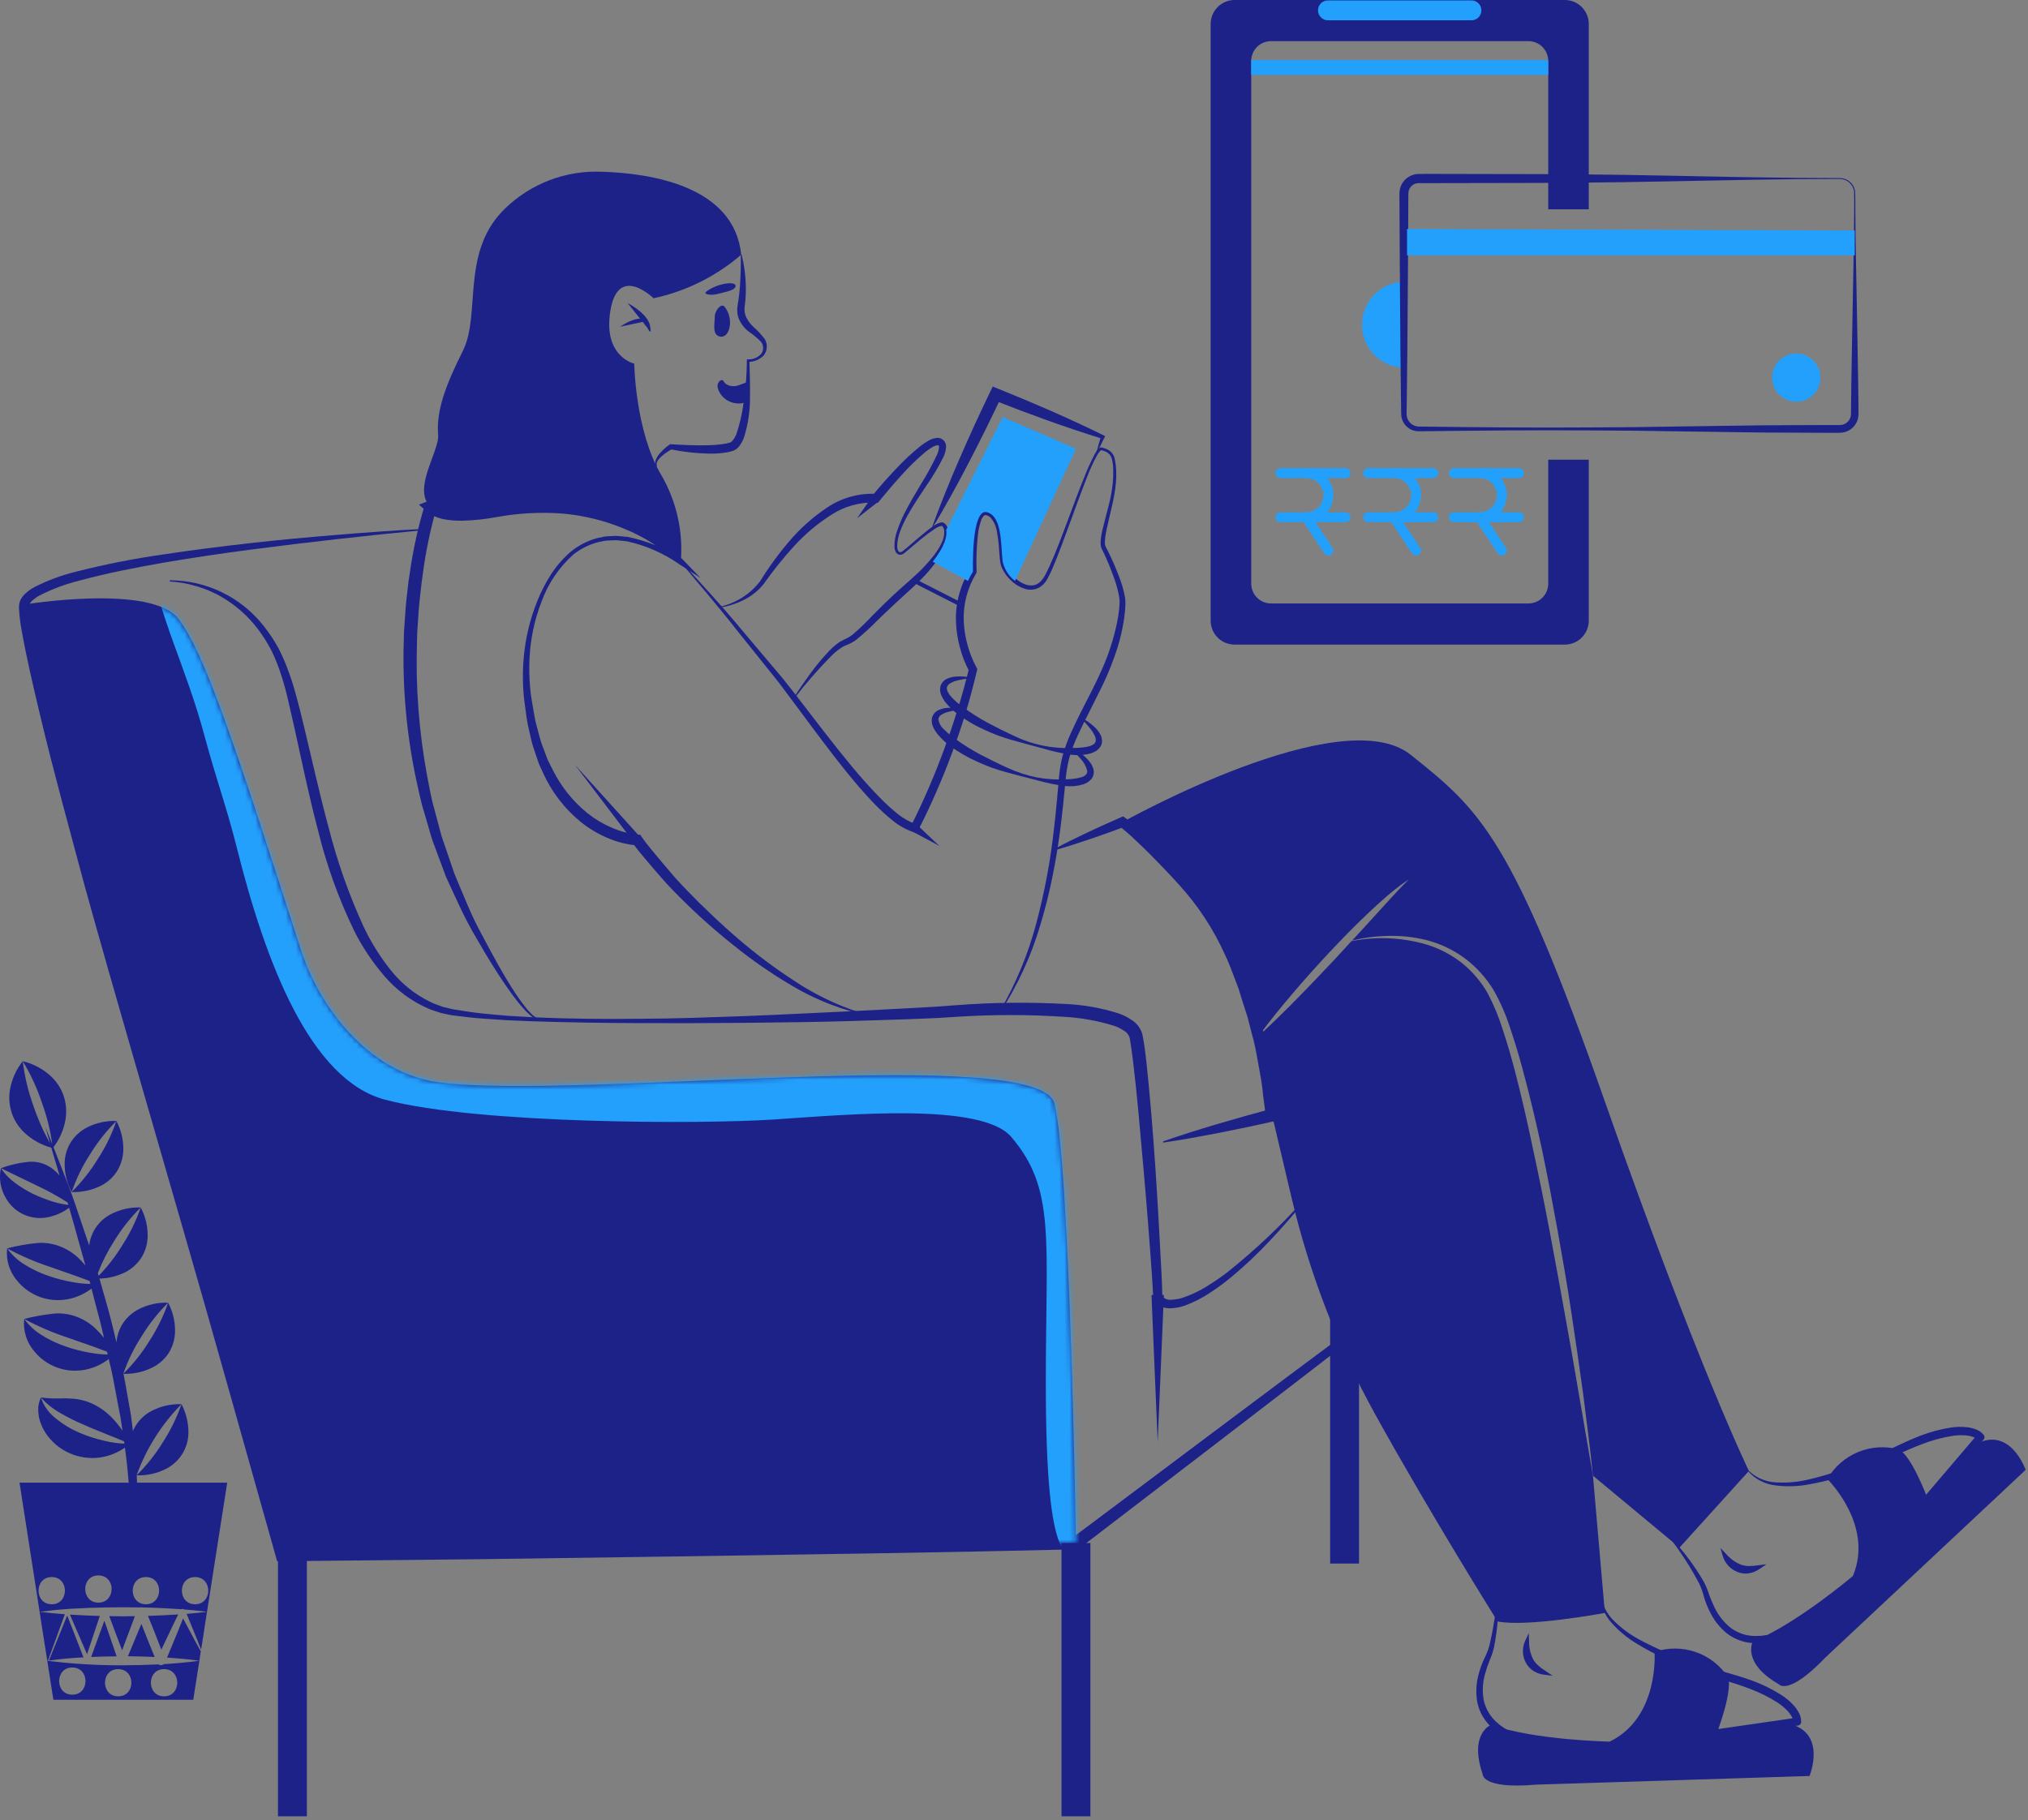 <svg width="401" height="360" viewBox="0 0 401 360" fill="none" xmlns="http://www.w3.org/2000/svg">
<rect x="0" y="0" width="401" height="360" fill="#808080" stroke="none"/>
<g clip-path="url(#clip0_8746_6819)">
<path d="M118.887 33.961C128.609 34.242 145.185 36.741 146.562 50.372C141.6 54.654 135.639 57.617 129.23 58.989C129.23 58.989 122.278 52.135 120.711 61.339C119.145 70.543 125.411 71.914 125.411 71.914C125.411 71.914 125.607 85.231 130.699 93.848C133.748 99.052 135.116 105.07 134.616 111.081C134.616 111.081 121.886 96.981 98.386 101.094C74.886 105.206 87.028 90.714 86.636 86.014C86.244 81.314 88.007 76.418 91.532 69.368C95.057 62.318 91.223 50.446 99.169 41.951C99.406 41.698 99.645 41.453 99.886 41.215C102.399 38.785 105.378 36.889 108.644 35.643C111.91 34.396 115.394 33.824 118.887 33.961Z" fill="#1D2289"/>
<path d="M128.514 64.361C128.122 62.404 125.415 60.61 124.111 59.958L128.025 64.85C128.351 65.503 128.905 66.318 128.514 64.361Z" fill="#1D2289"/>
<path d="M127.126 63.113C125.821 62.68 123.593 63.934 122.643 64.614L127.195 63.634C127.716 63.641 128.432 63.546 127.126 63.113Z" fill="#1D2289"/>
<path d="M146.641 50.357C147.154 52.39 147.434 54.475 147.474 56.572C147.498 57.629 147.457 58.688 147.35 59.74L147.251 60.525L147.201 61.197L147.261 61.846C147.328 62.049 147.356 62.262 147.428 62.463C147.789 63.308 148.329 64.065 149.012 64.68C149.82 65.389 150.552 66.179 151.197 67.039C151.532 67.552 151.677 68.166 151.609 68.775C151.561 69.363 151.329 69.92 150.946 70.368C150.136 71.147 149.055 71.581 147.931 71.576L148.184 71.317C148.242 73.821 148.35 76.32 148.296 78.841C148.294 81.413 147.904 83.97 147.14 86.425C146.91 87.113 146.562 87.754 146.111 88.321C145.977 88.485 145.824 88.631 145.655 88.758L145.384 88.954L145.058 89.108C144.882 89.185 144.698 89.244 144.51 89.284L144.008 89.412C142.725 89.649 141.42 89.749 140.116 89.709C137.586 89.651 135.065 89.367 132.585 88.86L132.918 88.792C132.191 89.185 131.507 89.651 130.875 90.184C130.565 90.443 130.294 90.746 130.07 91.082C129.954 91.239 129.878 91.422 129.848 91.615C129.818 91.807 129.835 92.004 129.897 92.189L129.753 92.267C129.629 92.062 129.558 91.83 129.547 91.591C129.535 91.352 129.584 91.113 129.688 90.898C129.87 90.476 130.112 90.083 130.406 89.731C130.991 89.05 131.659 88.445 132.394 87.93L132.505 87.849L132.728 87.862C135.189 88.003 137.671 88.129 140.104 88.053C141.294 88.031 142.48 87.915 143.651 87.706L144.055 87.604C144.172 87.583 144.287 87.549 144.396 87.501C144.428 87.486 144.461 87.473 144.496 87.462L144.6 87.38C144.681 87.321 144.756 87.253 144.823 87.178C145.161 86.778 145.428 86.322 145.612 85.832C146.381 83.535 146.889 81.159 147.129 78.749C147.487 76.292 147.671 73.813 147.678 71.33L147.676 71.075L147.932 71.07C148.411 71.084 148.889 70.996 149.332 70.812C149.775 70.627 150.174 70.351 150.502 70.001C150.776 69.638 150.913 69.188 150.886 68.734C150.882 68.302 150.723 67.885 150.438 67.561C149.735 66.854 148.967 66.216 148.143 65.654C147.213 64.963 146.49 64.03 146.051 62.958C145.955 62.67 145.878 62.376 145.822 62.078C145.796 61.779 145.781 61.478 145.768 61.18L145.859 60.308L145.977 59.557C146.145 58.566 146.236 57.557 146.318 56.543C146.451 54.513 146.507 52.453 146.48 50.381L146.641 50.357Z" fill="#1D2289"/>
<path d="M142.663 78.179C144.106 80.054 147.042 80.228 148.092 79.067L148.177 75.324C147.662 75.667 146.612 75.965 146.043 76.197C145.332 76.487 143.735 76.542 143.089 75.406C142.874 75.027 142.423 75.097 142.084 75.615C141.548 76.434 142.193 77.568 142.663 78.179Z" fill="#1D2289"/>
<path d="M141.33 62.638C141.33 61.464 142.611 59.837 143.287 60.681C145.244 63.127 144.265 67.041 142.308 66.552C140.78 66.169 141.33 64.105 141.33 62.638Z" fill="#1D2289"/>
<path d="M141.814 58.152C140.682 58.465 138.934 58.244 139.652 57.675C141.734 56.025 145.644 55.482 145.449 56.611C145.296 57.492 143.229 57.761 141.814 58.152Z" fill="#1D2289"/>
<path d="M113.662 151.227L126.627 165.589L125.371 166.631L113.662 151.227Z" fill="#1D2289"/>
<path d="M197.606 200.146C200.825 194.649 203.283 188.742 204.913 182.584C206.552 176.44 207.721 170.179 208.409 163.857C208.789 160.697 209.061 157.53 209.349 154.343C209.452 152.711 209.703 151.091 210.102 149.504C210.539 147.932 211.098 146.395 211.774 144.909C214.398 139.011 217.865 133.621 219.706 127.587C220.184 126.091 220.581 124.57 220.893 123.031C221.04 122.262 221.173 121.49 221.258 120.715C221.358 119.964 221.393 119.206 221.36 118.449C221.118 116.916 220.714 115.412 220.154 113.964C219.62 112.48 219.02 111.007 218.357 109.576C218.192 109.212 218.019 108.879 217.839 108.514C217.735 108.286 217.671 108.043 217.647 107.794C217.616 107.574 217.609 107.351 217.627 107.129C217.684 106.307 217.813 105.491 218.014 104.692C218.377 103.119 218.82 101.589 219.202 100.045C219.606 98.516 219.888 96.959 220.046 95.386C220.12 94.611 220.124 93.807 220.12 93.024C220.131 92.253 220.037 91.483 219.842 90.737C219.75 90.388 219.572 90.068 219.325 89.806C219.077 89.545 218.768 89.349 218.425 89.239C218.246 89.172 218.066 89.106 217.877 89.049C217.845 89.041 217.754 89.006 217.769 89.019C217.774 89.015 217.763 89.019 217.749 89.022C217.691 89.047 217.638 89.082 217.591 89.125C217.333 89.394 217.112 89.695 216.934 90.022C216.174 91.413 215.512 92.855 214.952 94.337C213.775 97.297 212.701 100.303 211.603 103.3C210.493 106.295 209.427 109.304 208.173 112.263C207.857 113.011 207.504 113.743 207.113 114.454C206.714 115.243 206.077 115.886 205.292 116.292C204.466 116.668 203.531 116.724 202.666 116.452C201.845 116.198 201.082 115.788 200.418 115.244L200.254 115.115L200.252 114.896V114.888L200.419 115.237C199.426 114.455 198.634 113.447 198.11 112.297C197.979 111.995 197.879 111.681 197.811 111.359C197.746 111.018 197.726 110.741 197.69 110.432L197.545 108.655C197.478 107.498 197.339 106.346 197.128 105.206C196.992 104.147 196.546 103.152 195.846 102.345C195.765 102.263 195.673 102.193 195.571 102.138C195.484 102.067 195.383 102.013 195.275 101.98C195.172 101.948 195.056 101.893 194.967 101.871C194.904 101.859 194.84 101.859 194.777 101.873C194.565 101.9 194.245 102.293 194.055 102.779C193.671 103.833 193.427 104.933 193.329 106.051C193.092 108.366 193.016 110.695 193.103 113.021L193.109 113.211L192.994 113.424C192.166 114.817 191.531 116.317 191.106 117.882C190.695 119.451 190.51 121.07 190.558 122.692C190.616 124.322 190.865 125.94 191.298 127.512C191.716 129.079 192.317 130.592 193.089 132.018L193.253 132.315L193.179 132.618C192.519 135.347 191.827 138.07 191 140.752C190.205 143.444 189.297 146.1 188.316 148.728C187.345 151.36 186.298 153.961 185.174 156.532C184.052 159.108 182.879 161.641 181.566 164.157L181.254 164.755L180.62 164.568C179.123 164.056 177.73 163.28 176.506 162.277C175.337 161.335 174.223 160.325 173.17 159.254C171.081 157.129 169.173 154.869 167.314 152.579C163.614 147.986 160.151 143.235 156.644 138.534L154.014 135.01L151.266 131.578L145.763 124.716C142.161 120.085 138.318 115.647 134.555 111.139L134.676 111.031C138.594 115.403 142.626 119.681 146.369 124.213L152.057 130.95L154.9 134.322L157.623 137.79C161.209 142.445 164.738 147.131 168.475 151.626C170.349 153.866 172.275 156.061 174.326 158.099C175.334 159.119 176.4 160.079 177.519 160.976C178.572 161.835 179.765 162.506 181.046 162.961L180.1 163.372C181.36 160.938 182.526 158.402 183.623 155.86C184.721 153.314 185.748 150.737 186.704 148.132C187.658 145.528 188.548 142.902 189.373 140.254C190.214 137.612 190.919 134.931 191.595 132.244L191.685 132.844C190.852 131.287 190.208 129.635 189.769 127.924C189.317 126.228 189.065 124.484 189.018 122.728C188.935 119.175 189.895 115.676 191.78 112.663L191.671 113.066C191.626 110.667 191.749 108.268 192.04 105.887C192.173 104.651 192.471 103.438 192.927 102.282C193.066 101.96 193.247 101.658 193.464 101.383C193.732 101.04 194.109 100.798 194.532 100.698C194.76 100.653 194.994 100.656 195.22 100.707C195.399 100.759 195.574 100.822 195.745 100.895C195.916 100.957 196.077 101.047 196.22 101.159C196.375 101.252 196.516 101.364 196.642 101.493C197.509 102.474 198.055 103.696 198.207 104.996C198.405 106.184 198.528 107.383 198.576 108.585L198.685 110.342C198.698 110.884 198.805 111.419 199.001 111.924C199.447 112.94 200.126 113.836 200.985 114.538L201.154 114.679L201.152 114.888V114.895L200.986 114.547C202.111 115.494 203.671 116.161 204.952 115.564C206.238 114.985 206.837 113.369 207.526 111.975C208.834 109.085 209.945 106.088 211.063 103.101C212.182 100.112 213.279 97.112 214.484 94.148C215.069 92.65 215.739 91.186 216.489 89.763C216.689 89.386 216.942 89.04 217.239 88.733C217.338 88.64 217.455 88.567 217.582 88.518C217.67 88.487 217.764 88.479 217.856 88.494C217.917 88.503 217.977 88.519 218.036 88.54C218.23 88.597 218.426 88.666 218.621 88.737C219.036 88.884 219.413 89.119 219.728 89.425C220.03 89.75 220.252 90.14 220.378 90.565C221.108 93.828 220.569 97.079 219.85 100.198C219.504 101.762 219.097 103.31 218.781 104.857C218.611 105.61 218.507 106.377 218.471 107.149C218.446 107.475 218.495 107.803 218.613 108.108C218.793 108.452 218.998 108.824 219.171 109.183C219.886 110.631 220.529 112.103 221.112 113.608C221.741 115.125 222.203 116.706 222.49 118.324C222.552 119.161 222.538 120.002 222.446 120.836C222.377 121.651 222.257 122.455 222.125 123.257C221.847 124.856 221.47 126.436 220.996 127.988C220.019 131.067 218.786 134.059 217.309 136.932C215.905 139.812 214.4 142.632 213.084 145.493C212.423 146.908 211.874 148.372 211.441 149.871C211.049 151.379 210.796 152.92 210.686 154.474C210.369 157.643 210.065 160.835 209.653 164.011C209.231 167.187 208.74 170.357 208.075 173.495C207.783 175.071 207.369 176.623 207.022 178.188C206.598 179.734 206.216 181.293 205.736 182.823C203.937 188.986 201.244 194.853 197.743 200.234L197.606 200.146Z" fill="#1D2289"/>
<path d="M185.727 167.285L180.354 164.422L181.308 163.099L185.727 167.285Z" fill="#1D2289"/>
<path d="M156.971 137.974C157.977 136.353 159.071 134.792 160.197 133.249C161.321 131.691 162.549 130.211 163.871 128.817C164.55 128.083 165.314 127.433 166.148 126.882C166.377 126.761 166.663 126.602 166.852 126.521C167.055 126.436 167.254 126.34 167.447 126.234C167.838 126.032 168.21 125.795 168.56 125.527C169.982 124.311 171.333 123.014 172.606 121.643C173.947 120.288 175.302 118.937 176.704 117.64C178.094 116.33 179.57 115.1 180.936 113.834C182.32 112.585 183.592 111.216 184.736 109.743C185.292 109.015 185.774 108.232 186.171 107.407C186.577 106.632 186.762 105.761 186.706 104.889L186.699 104.838L186.7 104.819V104.811L186.707 104.882C186.677 104.658 186.599 104.443 186.477 104.253C186.424 104.171 186.358 104.099 186.28 104.04C186.26 104.024 186.238 104.011 186.214 104.002C186.184 103.996 186.152 103.995 186.122 104C185.627 104.134 185.16 104.356 184.745 104.657C183.818 105.274 182.925 105.941 182.071 106.656L179.492 108.825C179.276 109.008 179.061 109.19 178.831 109.368C178.704 109.486 178.555 109.578 178.392 109.638C178.229 109.698 178.055 109.725 177.882 109.717C177.7 109.684 177.529 109.606 177.385 109.49C177.241 109.373 177.13 109.222 177.06 109.05C176.939 108.761 176.869 108.452 176.854 108.139C176.843 106.973 177.055 105.817 177.479 104.732C177.851 103.654 178.293 102.603 178.802 101.583C179.821 99.551 180.994 97.62 182.138 95.686C183.315 93.813 184.373 91.868 185.306 89.862C185.502 89.42 185.625 88.95 185.67 88.469C185.693 88.35 185.669 88.227 185.604 88.124C185.548 88.08 185.481 88.052 185.41 88.046C184.995 88.109 184.599 88.261 184.249 88.493C183.799 88.766 183.368 89.07 182.96 89.402C181.27 90.821 179.688 92.363 178.224 94.014C176.728 95.658 175.278 97.37 173.871 99.082L173.581 99.436L173.111 99.402C170.026 99.28 166.979 100.119 164.391 101.804C161.705 103.514 159.253 105.567 157.098 107.912C154.917 110.299 152.889 112.82 151.025 115.461C149.978 116.783 148.652 117.857 147.142 118.607C145.673 119.361 144.093 119.876 142.462 120.134L142.435 119.973C145.567 119.263 148.353 117.481 150.311 114.935C152.029 112.145 153.963 109.494 156.095 107.006C158.254 104.472 160.753 102.247 163.52 100.395C166.39 98.451 169.815 97.495 173.277 97.67L172.517 97.99C173.955 96.223 175.452 94.538 177.013 92.888C178.565 91.204 180.239 89.637 182.022 88.2C182.493 87.832 182.989 87.497 183.506 87.199C184.103 86.817 184.794 86.609 185.503 86.594C185.747 86.614 185.985 86.684 186.2 86.802C186.415 86.92 186.603 87.082 186.751 87.278C187.004 87.646 187.115 88.092 187.066 88.536C186.998 89.175 186.821 89.798 186.544 90.378C185.53 92.424 184.357 94.388 183.037 96.252C181.791 98.123 180.54 99.982 179.46 101.927C178.917 102.894 178.445 103.898 178.048 104.934C177.635 105.939 177.416 107.014 177.402 108.102C177.413 108.606 177.607 109.166 177.948 109.199C178.274 109.258 178.751 108.766 179.174 108.446L181.736 106.253C182.604 105.534 183.46 104.798 184.402 104.143C184.889 103.77 185.44 103.49 186.028 103.318C186.136 103.299 186.246 103.299 186.354 103.317C186.467 103.339 186.575 103.383 186.671 103.446C186.826 103.546 186.961 103.673 187.071 103.821C187.272 104.093 187.409 104.407 187.474 104.739L187.479 104.764L187.481 104.811V104.819L187.475 104.749C187.613 105.779 187.461 106.827 187.034 107.775C186.656 108.687 186.185 109.558 185.627 110.372C184.528 111.974 183.275 113.464 181.887 114.821C180.512 116.193 179.075 117.414 177.699 118.714C176.311 120.002 174.924 121.287 173.568 122.613C172.224 124.002 170.799 125.31 169.301 126.531C168.89 126.834 168.451 127.098 167.992 127.32C167.762 127.431 167.526 127.53 167.286 127.617C167.032 127.71 166.907 127.793 166.707 127.878C165.932 128.343 165.215 128.897 164.569 129.528C161.9 132.211 159.406 135.063 157.105 138.068L156.971 137.974Z" fill="#1D2289"/>
<path d="M169.474 102.482L172.604 98.004L173.786 99.128L169.474 102.482Z" fill="#1D2289"/>
<path d="M184.161 104.705C184.964 102.356 185.876 100.059 186.782 97.759L188.185 94.331L189.639 90.926C190.612 88.659 191.634 86.414 192.647 84.165C193.699 81.935 194.711 79.686 195.795 77.471L196.297 76.447L197.338 76.866C200.859 78.281 204.358 79.75 207.836 81.272C209.567 82.052 211.31 82.802 213.028 83.617C214.754 84.409 216.467 85.235 218.175 86.074L218.526 86.246L218.381 86.545C217.826 87.692 217.256 88.833 216.669 89.967C216.994 88.731 217.34 87.504 217.699 86.282L217.905 86.753C216.088 86.188 214.276 85.61 212.477 84.999C210.67 84.41 208.888 83.757 207.094 83.134C203.522 81.85 199.971 80.511 196.442 79.119L197.984 78.514C196.947 80.751 195.838 82.954 194.769 85.176C193.66 87.379 192.56 89.587 191.412 91.771L189.684 95.045L187.905 98.295C186.689 100.447 185.479 102.602 184.161 104.705Z" fill="#1D2289"/>
<path d="M181.018 114.526L180.647 115.253L189.794 119.917L190.165 119.19L181.018 114.526Z" fill="#1D2289"/>
<path d="M169.441 200.309C164.882 199.129 160.517 197.298 156.481 194.873C152.43 192.483 148.561 189.796 144.907 186.835C141.228 183.904 137.722 180.765 134.406 177.431C133.573 176.599 132.752 175.758 131.943 174.891C131.126 173.994 130.377 173.133 129.606 172.24L127.326 169.557C126.568 168.629 125.838 167.792 125.086 166.686L125.96 167.19C123.898 167.012 121.881 166.494 119.988 165.658C118.124 164.856 116.378 163.802 114.8 162.526C111.68 159.974 109.18 156.748 107.489 153.09L106.867 151.734L106.557 151.056C106.469 150.825 106.397 150.588 106.316 150.354L105.372 147.543C105.076 146.602 104.91 145.629 104.674 144.675C104.427 143.725 104.237 142.761 104.107 141.788C103.869 139.843 103.515 137.92 103.447 135.953C103.347 133.995 103.384 132.032 103.556 130.078C103.895 126.173 104.821 122.342 106.302 118.713C107.038 116.898 107.942 115.157 109.004 113.512C110.087 111.864 111.393 110.374 112.886 109.086C114.435 107.83 116.232 106.916 118.159 106.405L119.624 106.106C120.117 106.051 120.616 106.044 121.112 106.012L121.857 105.978L122.597 106.044L124.079 106.177C127.94 106.958 131.621 108.457 134.929 110.597L134.183 111.476C131.054 108.516 127.398 106.169 123.403 104.559C119.432 102.903 115.225 101.885 110.936 101.542C106.644 101.253 102.334 101.5 98.103 102.278C95.884 102.69 93.635 102.926 91.379 102.984C90.201 103.005 89.024 102.912 87.865 102.704C86.566 102.487 85.346 101.934 84.327 101.1L82.835 99.799L84.713 99.081L84.716 99.08L86.976 98.217L86.28 100.585C85.062 104.842 84.165 109.185 83.594 113.577C83.42 114.675 83.297 115.781 83.179 116.887C83.064 117.993 82.914 119.096 82.827 120.205L82.6 123.535L82.491 125.2L82.455 126.868C82.16 135.772 82.832 144.682 84.456 153.441C84.901 155.622 85.236 157.831 85.874 159.968L86.731 163.199C87.023 164.275 87.273 165.364 87.669 166.407L89.832 172.74C90.671 174.804 91.557 176.851 92.418 178.912C93.287 180.974 94.26 182.99 95.333 184.953C96.371 186.941 97.446 188.909 98.54 190.866C99.643 192.818 100.781 194.751 102.023 196.611C102.644 197.541 103.294 198.451 103.995 199.315C104.34 199.748 104.714 200.158 105.113 200.542C105.486 200.936 105.94 201.244 106.444 201.443L106.385 201.681C105.824 201.504 105.311 201.205 104.88 200.806C104.444 200.437 104.033 200.039 103.649 199.616C102.888 198.775 102.171 197.896 101.5 196.98C100.148 195.165 98.903 193.278 97.693 191.372C96.481 189.467 95.337 187.521 94.216 185.563C93.058 183.62 91.998 181.619 91.041 179.569C90.089 177.513 89.111 175.465 88.179 173.395L85.81 167.016C85.383 165.962 85.103 164.861 84.781 163.773L83.832 160.503C83.132 158.338 82.738 156.098 82.233 153.883C80.365 144.977 79.561 135.88 79.837 126.784L79.877 125.08L79.991 123.378L80.229 119.976C80.319 118.843 80.473 117.716 80.593 116.585C80.712 115.455 80.845 114.325 81.042 113.204C81.689 108.678 82.676 104.207 83.996 99.829L85.56 101.333L85.557 101.334L85.942 99.316C86.637 99.87 87.461 100.238 88.337 100.388C89.337 100.577 90.353 100.669 91.371 100.663C93.504 100.633 95.632 100.435 97.734 100.072C102.157 99.334 106.657 99.17 111.122 99.585C115.594 100.031 119.961 101.221 124.041 103.106C128.148 104.932 131.88 107.506 135.046 110.696L138.491 114.281L134.3 111.576C131.18 109.395 127.658 107.855 123.938 107.046L122.536 106.906L121.835 106.835L121.133 106.861C120.667 106.887 120.196 106.886 119.731 106.932L118.356 107.199C116.535 107.661 114.833 108.504 113.362 109.672C110.518 112.215 108.354 115.429 107.067 119.021C105.685 122.582 104.888 126.344 104.706 130.16C104.608 132.061 104.643 133.966 104.81 135.861C104.944 137.756 105.364 139.629 105.659 141.508C105.818 142.444 106.034 143.37 106.307 144.28C106.568 145.19 106.759 146.124 107.074 147.013L108.07 149.66C108.155 149.88 108.231 150.103 108.322 150.319L108.639 150.948L109.27 152.203C110.918 155.535 113.266 158.473 116.152 160.815C117.583 161.966 119.166 162.914 120.855 163.633C122.496 164.376 124.245 164.851 126.036 165.042L126.609 165.094L126.909 165.546C127.462 166.379 128.245 167.327 128.959 168.209L131.191 170.884L133.444 173.523C134.212 174.377 135.005 175.224 135.808 176.058C137.413 177.728 139.062 179.358 140.755 180.947C141.597 181.746 142.436 182.546 143.305 183.315C144.162 184.097 145.026 184.871 145.915 185.616C149.428 188.647 153.143 191.436 157.034 193.963C160.901 196.546 165.095 198.601 169.505 200.073L169.441 200.309ZM208.422 167.935C210.572 166.78 212.753 165.705 214.951 164.672C216.044 164.142 217.155 163.653 218.257 163.144C219.357 162.631 220.475 162.161 221.584 161.668L222.072 161.451L222.539 161.783C223.703 162.618 224.819 163.518 225.879 164.481C226.963 165.398 227.949 166.413 228.95 167.413C230.879 169.476 232.651 171.68 234.251 174.008C237.419 178.667 240.396 183.392 243.088 188.315C243.829 189.512 244.424 190.783 245.053 192.041L246.002 193.928L246.474 194.875L246.882 195.849C247.413 197.153 247.952 198.458 248.459 199.776C248.985 201.089 249.311 202.466 249.739 203.812C250.56 206.518 251.231 209.268 251.749 212.048C252.298 214.823 252.464 217.658 252.772 220.464L252.887 221.519L251.826 221.769C250.027 222.193 248.215 222.557 246.409 222.953L240.973 224.058C239.158 224.412 237.339 224.752 235.516 225.076C233.687 225.375 231.867 225.707 230.028 225.965L229.969 225.727C231.718 225.103 233.486 224.554 235.245 223.972C237.011 223.414 238.78 222.872 240.553 222.347L245.882 220.807C247.666 220.322 249.441 219.804 251.231 219.347L250.285 220.652L249.745 216.566C249.627 215.199 249.44 213.838 249.183 212.489C248.672 209.795 248.301 207.063 247.521 204.423L247.006 202.425C246.831 201.76 246.69 201.084 246.452 200.438C246.016 199.134 245.61 197.817 245.198 196.499L244.898 195.506L244.532 194.538L243.793 192.601C243.296 191.31 242.814 190.007 242.194 188.768C239.914 183.699 236.84 179.027 233.087 174.927C231.248 172.859 229.312 170.898 227.393 168.934C226.4 167.988 225.445 166.999 224.437 166.074C223.453 165.13 222.385 164.237 221.375 163.399L222.33 163.514C221.191 163.93 220.061 164.37 218.913 164.767C217.767 165.167 216.629 165.588 215.475 165.968C213.177 166.753 210.861 167.497 208.514 168.162L208.422 167.935Z" fill="#1D2289"/>
<path d="M200.704 114.884L212.756 88.748L198.264 82.49L187.142 104.701L187.093 104.823V104.831C187.305 105.998 186.848 108.038 184.425 111.082L191.385 114.892C191.68 114.254 192.015 113.635 192.389 113.04C192.389 113.04 191.997 100.506 195.13 101.29C198.264 102.073 197.872 108.144 198.264 111.082C198.606 112.596 199.469 113.942 200.704 114.884Z" fill="#23A0FB"/>
<path d="M83.94 104.826C72.455 105.92 60.994 107.211 49.559 108.699C43.845 109.45 38.142 110.283 32.47 111.256C26.805 112.244 21.15 113.347 15.64 114.841C12.918 115.522 10.282 116.51 7.783 117.785C7.229 118.089 6.718 118.464 6.263 118.902C6.09 119.08 5.943 119.282 5.826 119.502C5.797 119.6 5.77 119.667 5.745 119.773L5.723 120.149C5.805 121.53 5.981 122.905 6.25 124.262C7.294 129.878 8.674 135.487 10.049 141.076C12.853 152.252 15.701 163.43 18.675 174.575L27.499 208.042L31.985 224.758L36.605 241.437C38.164 246.992 39.689 252.556 41.29 258.098L46.103 274.723C49.293 285.812 52.639 296.856 55.941 307.911L55.289 307.432L94.646 306.366L134.006 305.446L173.366 304.591L193.048 304.218L212.73 303.908L211.997 304.162L238.839 284.038C247.798 277.347 256.73 270.618 265.724 263.972L265.409 264.51C266.01 260.151 266.373 255.713 266.537 251.294C266.721 246.873 266.591 242.445 266.15 238.043C265.93 235.85 265.555 233.674 265.029 231.533C264.525 229.398 263.727 227.342 262.655 225.427C261.617 223.501 259.985 221.963 258.001 221.04C255.946 220.24 253.69 220.114 251.558 220.678L251.5 220.44C253.687 219.718 256.058 219.787 258.199 220.637C260.34 221.487 262.114 223.063 263.21 225.089C264.376 227.03 265.265 229.124 265.852 231.311C266.455 233.478 266.904 235.684 267.198 237.914C267.756 242.362 267.987 246.845 267.888 251.327C267.814 255.807 267.546 260.261 267.024 264.734L266.987 265.056L266.709 265.271C257.882 272.138 248.993 278.922 240.132 285.743L213.51 306.157L213.19 306.403L212.777 306.412L193.096 306.837L173.415 307.197L134.05 307.811L94.683 308.36L55.314 308.763L54.799 308.768L54.663 308.284L45.278 274.96L40.566 258.305L35.786 241.669L26.179 208.408C22.982 197.319 19.793 186.227 16.715 175.102L12.225 158.377C10.748 152.797 9.297 147.207 7.963 141.586C6.626 135.961 5.288 130.347 4.268 124.609C3.987 123.134 3.812 121.641 3.745 120.141C3.753 119.916 3.777 119.671 3.8 119.438C3.854 119.178 3.933 118.924 4.036 118.679C4.249 118.257 4.526 117.87 4.858 117.533C5.443 116.968 6.102 116.485 6.816 116.098C9.466 114.759 12.261 113.729 15.146 113.03C20.77 111.603 26.466 110.479 32.211 109.663C37.93 108.794 43.664 108.069 49.404 107.426C55.142 106.769 60.894 106.252 66.647 105.778C72.401 105.305 78.157 104.884 83.923 104.582L83.94 104.826Z" fill="#1D2289"/>
<path d="M212.751 305.157C212.751 305.157 211.576 229.956 208.467 218.206C205.357 206.455 114.423 217.526 87.025 214.093C78.424 213.015 72.051 207.868 67.719 202.735C63.94 198.193 61.086 192.956 59.317 187.319C46.128 146.234 40.45 129.277 35.324 122.442C30.037 115.392 4.774 119.554 4.774 119.554C3.012 128.905 55.3 308.094 55.3 308.094L212.751 305.157Z" fill="#1D2289"/>
<mask id="mask0_8746_6819" style="mask-type:alpha" maskUnits="userSpaceOnUse" x="4" y="118" width="209" height="191">
<path d="M212.751 305.154C212.751 305.154 211.576 229.953 208.467 218.203C205.357 206.453 114.423 217.524 87.025 214.091C78.424 213.013 72.051 207.865 67.719 202.732C63.94 198.191 61.086 192.954 59.317 187.316C46.128 146.231 40.45 129.274 35.324 122.44C30.037 115.389 4.774 119.551 4.774 119.551C3.012 128.902 55.3 308.092 55.3 308.092L212.751 305.154Z" fill="#1D2289"/>
</mask>
<g mask="url(#mask0_8746_6819)">
<path d="M76.165 217.489C61.292 213.575 52.469 190.219 46.811 167.587C44.854 159.759 42.733 154.078 40.451 145.572C36.676 131.507 31.318 121.925 29.688 110.347L52.681 137.255L94.266 174.437L215.108 211.618V309.955C211.194 307.182 206.791 311.912 206.791 273.262C206.791 244.886 208.747 235.102 199.941 224.828C194.07 217.978 167.652 220.425 152.975 221.403C139.306 222.314 94.756 222.382 76.165 217.489Z" fill="#23A0FB"/>
</g>
<path d="M33.559 114.764C37.129 114.762 40.654 115.57 43.867 117.128C47.08 118.686 49.897 120.952 52.108 123.756C53.222 125.158 54.216 126.652 55.076 128.223C55.895 129.812 56.597 131.457 57.179 133.146C57.803 134.831 58.289 136.523 58.736 138.22C59.204 139.915 59.609 141.621 60.025 143.323C61.675 150.133 63.161 156.955 64.982 163.671C66.685 170.383 68.994 176.928 71.879 183.223C73.335 186.322 75.154 189.237 77.297 191.907C79.41 194.566 82.099 196.712 85.162 198.181C85.537 198.375 85.927 198.538 86.328 198.668L87.519 199.104C88.349 199.286 89.141 199.559 90.005 199.673C91.722 199.912 93.424 200.248 95.159 200.411C96.893 200.577 98.627 200.75 100.366 200.888L105.592 201.194C112.57 201.496 119.561 201.565 126.549 201.482C133.539 201.465 140.526 201.183 147.511 200.942C154.496 200.677 161.476 200.296 168.458 199.979L178.926 199.432L184.158 199.143C185.869 199.07 187.617 198.871 189.377 198.77C196.408 198.244 203.465 198.169 210.506 198.545C214.125 198.692 217.708 199.319 221.162 200.41C222.097 200.735 222.986 201.182 223.805 201.739C224.806 202.386 225.542 203.371 225.878 204.514C226.258 206.432 226.463 208.097 226.667 209.874C228.149 223.853 228.938 237.801 229.663 251.794L229.776 254.424C229.795 254.858 229.81 255.306 229.813 255.764L229.818 256.1C229.829 256.146 229.818 256.198 229.83 256.241C229.845 256.332 229.881 256.417 229.935 256.491C230.149 256.699 230.407 256.856 230.69 256.952C230.972 257.048 231.272 257.08 231.569 257.045C232.362 257.019 233.147 256.881 233.901 256.636C235.503 256.098 237.038 255.377 238.474 254.488C239.95 253.597 241.373 252.622 242.736 251.567C248.188 247.221 253.26 242.421 257.898 237.216L258.083 237.376C255.876 240.093 253.571 242.731 251.167 245.289C248.768 247.864 246.208 250.285 243.504 252.538C242.139 253.671 240.71 254.725 239.223 255.694C237.717 256.698 236.099 257.525 234.402 258.157C233.501 258.482 232.558 258.678 231.602 258.737C231.073 258.763 230.542 258.702 230.032 258.559C229.426 258.394 228.89 258.04 228.5 257.549C228.289 257.274 228.141 256.956 228.065 256.618C228.03 256.45 228.009 256.28 228.002 256.109L227.986 255.789L227.919 254.51L227.752 251.903C227.266 244.938 226.713 237.974 226.093 231.01C225.465 224.055 224.908 217.081 224.074 210.18C223.979 209.314 223.847 208.467 223.742 207.609C223.691 207.177 223.622 206.76 223.55 206.346L223.447 205.722L223.395 205.411L223.369 205.255L223.343 205.166C223.158 204.623 222.786 204.164 222.293 203.871C221.662 203.447 220.979 203.107 220.26 202.859C217.031 201.863 213.692 201.269 210.317 201.089C203.392 200.639 196.444 200.632 189.518 201.069C187.786 201.147 186.055 201.324 184.27 201.38L179.024 201.589L168.533 201.92C161.538 202.129 154.54 202.213 147.543 202.282C133.549 202.394 119.556 202.434 105.56 201.987L100.31 201.773L95.061 201.412C93.309 201.307 91.562 201.027 89.809 200.841C88.935 200.756 88.049 200.496 87.167 200.328L85.879 199.908C85.445 199.782 85.022 199.621 84.612 199.428C81.292 197.974 78.346 195.784 75.998 193.023C73.661 190.314 71.665 187.329 70.056 184.134C66.969 177.772 64.566 171.1 62.887 164.231C61.09 157.433 59.674 150.568 58.177 143.752L57.009 138.658C56.62 136.959 56.19 135.275 55.648 133.661C55.143 132.027 54.521 130.432 53.787 128.887C53.014 127.366 52.114 125.914 51.095 124.545C49.046 121.795 46.437 119.512 43.44 117.845C43.072 117.623 42.688 117.427 42.292 117.26L41.119 116.72C40.306 116.439 39.511 116.091 38.671 115.885C37.013 115.383 35.299 115.088 33.568 115.009L33.559 114.764Z" fill="#1D2289"/>
<path d="M230.134 256.107L228.91 285.189L227.686 256.107H230.134Z" fill="#1D2289"/>
<path d="M215.609 305.156H209.896V359.207H215.609V305.156Z" fill="#1D2289"/>
<path d="M268.722 255.167H263.01V309.218H268.722V255.167Z" fill="#1D2289"/>
<path d="M60.678 305.156H54.966V359.207H60.678V305.156Z" fill="#1D2289"/>
<path d="M312.195 275.715L314.976 291.84L317.335 318.986C317.335 318.986 302.01 321.844 296.13 320.674C296.13 320.674 283.061 299.847 271.894 279.666C264.462 266.208 258.904 251.797 255.373 236.834L251.533 220.554C251.137 215.252 250.252 209.998 248.89 204.859C251.541 202.439 254.081 199.925 256.586 197.377C259.1 194.837 261.546 192.228 263.999 189.637C265.075 188.475 266.143 187.304 267.219 186.133C272.1 185.168 277.141 185.38 281.924 186.753C284.487 187.514 286.885 188.75 288.993 190.395C291.071 192.053 292.818 194.089 294.141 196.395C295.387 198.766 296.41 201.248 297.197 203.808C298.058 206.374 298.799 208.982 299.496 211.617C300.874 216.869 302.07 222.181 303.181 227.51C305.506 238.143 307.434 248.879 309.371 259.606C310.353 264.97 311.283 270.342 312.195 275.715Z" fill="#1D2289"/>
<path d="M332.092 306.067L314.977 291.844C314.425 286.412 313.711 281.005 313.031 275.59C312.282 270.183 311.498 264.782 310.68 259.387C309.88 253.988 308.915 248.616 307.968 243.244C306.995 237.872 305.98 232.499 304.86 227.153C303.698 221.815 302.45 216.494 301.003 211.208C300.28 208.565 299.505 205.939 298.61 203.339C297.771 200.689 296.654 198.135 295.278 195.719C293.806 193.326 291.899 191.23 289.656 189.538C287.408 187.874 284.863 186.656 282.157 185.948C279.478 185.269 276.714 184.984 273.952 185.104C271.726 185.175 269.513 185.478 267.349 186.008C268.649 184.596 269.957 183.193 271.24 181.772C273.668 179.155 275.984 176.443 278.558 173.955L277.43 174.686C277.052 174.945 276.707 175.229 276.346 175.504C275.631 176.047 274.951 176.632 274.262 177.209C272.902 178.38 271.576 179.588 270.284 180.834C267.676 183.287 265.196 185.87 262.743 188.47C260.306 191.087 257.913 193.748 255.597 196.477C253.281 199.198 251.017 201.97 248.89 204.863C241.4 176.598 221.959 162.59 221.959 162.59C221.959 162.59 265.239 138.311 278.946 149.28C292.652 160.24 298.92 165.336 317.327 217.82C335.743 270.303 345.816 290.906 345.816 290.906L332.092 306.067ZM296.252 314.638C296.418 318.382 296.135 322.133 295.41 325.81C295.187 326.737 294.879 327.641 294.489 328.511C294.157 329.349 293.873 330.206 293.638 331.076C293.153 332.773 293.068 334.559 293.391 336.294C293.77 337.976 294.671 339.496 295.966 340.635C296.29 340.925 296.63 341.197 296.985 341.451L297.533 341.816C297.739 341.951 297.949 342.088 298.141 342.234C298.82 342.803 299.557 343.298 300.34 343.712C302 344.37 303.76 344.737 305.544 344.796C307.374 344.925 309.224 344.951 311.074 344.93C318.491 344.695 325.887 344.015 333.222 342.893L355.26 339.705L354.587 340.386C354.567 340.245 354.536 340.106 354.494 339.97C354.429 339.778 354.345 339.593 354.243 339.418C354.026 339.033 353.762 338.677 353.455 338.359C352.799 337.678 352.063 337.08 351.262 336.579C349.591 335.54 347.822 334.669 345.979 333.979C344.109 333.268 342.227 332.677 340.263 332.1C338.311 331.509 336.377 330.853 334.459 330.152C330.582 328.812 326.864 327.051 323.371 324.902C321.61 323.816 320.018 322.476 318.649 320.925C317.232 319.38 316.436 317.367 316.415 315.271C316.416 315.251 316.424 315.232 316.439 315.218C316.453 315.203 316.473 315.195 316.493 315.195C316.513 315.195 316.533 315.203 316.547 315.217C316.562 315.23 316.571 315.249 316.572 315.27C316.756 317.267 317.654 319.131 319.101 320.521C320.517 321.925 322.119 323.13 323.861 324.1C327.39 326.022 331.094 327.604 334.923 328.824C338.731 330.137 342.668 330.992 346.576 332.413C348.537 333.138 350.417 334.066 352.185 335.183C353.101 335.764 353.935 336.465 354.666 337.267C355.053 337.689 355.386 338.158 355.656 338.664C355.996 339.245 356.167 339.91 356.147 340.583C356.142 340.749 356.078 340.908 355.966 341.031C355.854 341.155 355.702 341.234 355.537 341.255L355.473 341.264C348.105 342.207 340.724 343.078 333.32 343.733C325.913 344.365 318.534 345.169 311.101 345.652C309.242 345.772 307.376 345.85 305.496 345.816C303.56 345.852 301.632 345.542 299.805 344.901C298.931 344.477 298.104 343.961 297.339 343.361L296.181 342.596C295.778 342.313 295.391 342.006 295.022 341.68C293.507 340.343 292.477 338.543 292.09 336.561C291.765 334.624 291.895 332.637 292.47 330.759C292.729 329.839 293.061 328.941 293.463 328.073C293.877 327.27 294.215 326.428 294.47 325.561C295.334 321.974 295.878 318.318 296.095 314.636C296.095 314.626 296.098 314.616 296.102 314.606C296.106 314.597 296.113 314.588 296.12 314.581C296.128 314.575 296.137 314.569 296.147 314.566C296.156 314.562 296.167 314.561 296.177 314.561C296.197 314.563 296.215 314.572 296.229 314.586C296.243 314.6 296.251 314.619 296.252 314.638Z" fill="#1D2289"/>
<path d="M301.942 324.676C301.93 325.917 302.206 327.143 302.748 328.259C303.023 328.787 303.392 329.261 303.837 329.657C304.311 330.079 304.819 330.46 305.356 330.798C304.683 330.732 304.034 330.508 303.463 330.144C302.867 329.774 302.381 329.251 302.054 328.629C301.735 328.023 301.559 327.351 301.539 326.666C301.52 325.98 301.658 325.3 301.942 324.676Z" fill="white"/>
<path d="M307.007 331.419L305.302 331.193C304.565 331.121 303.855 330.873 303.231 330.472C302.581 330.066 302.051 329.495 301.695 328.816C301.347 328.152 301.155 327.418 301.134 326.669C301.113 325.92 301.263 325.176 301.573 324.493L302.286 322.975L302.35 324.651C302.33 325.829 302.589 326.995 303.105 328.054C303.358 328.541 303.698 328.978 304.108 329.343C304.51 329.706 304.942 330.035 305.4 330.325L307.007 331.419ZM294.836 341.108C294.836 341.108 290.418 342.807 293.156 350.841C293.156 350.841 292.894 353.873 303.633 352.951L357.799 351.23C357.799 351.23 361.515 342.236 353.131 340.773L339.575 342.481C339.575 342.481 342.691 334.277 341.66 331.666C340.133 329.35 337.88 327.606 335.256 326.707C332.632 325.808 329.783 325.805 327.157 326.698C327.157 326.698 328.145 339.664 318.283 344.433C318.283 344.433 303.537 344.179 294.836 341.108ZM330.133 303.837C332.73 306.539 334.994 309.542 336.877 312.783C337.322 313.626 337.688 314.509 337.969 315.42C338.274 316.268 338.626 317.099 339.024 317.907C339.78 319.502 340.896 320.9 342.284 321.99C343.68 323.003 345.36 323.548 347.084 323.549C347.52 323.553 347.955 323.533 348.388 323.489L349.041 323.402C349.285 323.367 349.533 323.331 349.773 323.314C350.659 323.293 351.54 323.178 352.401 322.972C354.082 322.37 355.646 321.483 357.025 320.35C358.484 319.238 359.891 318.036 361.266 316.799C366.681 311.725 371.787 306.331 376.555 300.645L391 283.698L390.944 284.654C390.836 284.562 390.72 284.478 390.599 284.403C390.424 284.302 390.238 284.218 390.046 284.154C389.629 284.008 389.195 283.916 388.755 283.879C387.813 283.801 386.866 283.838 385.933 283.991C383.992 284.313 382.088 284.828 380.249 285.526C378.375 286.227 376.571 287.026 374.715 287.889C372.859 288.734 370.974 289.519 369.07 290.259C365.274 291.812 361.319 292.945 357.277 293.638C355.237 293.985 353.157 294.03 351.104 293.769C349.02 293.545 347.093 292.558 345.693 290.999C345.68 290.983 345.674 290.963 345.676 290.943C345.677 290.922 345.687 290.904 345.702 290.89C345.717 290.877 345.736 290.869 345.757 290.87C345.777 290.871 345.796 290.879 345.81 290.894C347.268 292.272 349.173 293.079 351.177 293.167C353.168 293.287 355.166 293.134 357.115 292.712C361.035 291.825 364.861 290.568 368.542 288.955C372.269 287.427 375.789 285.47 379.663 283.956C381.615 283.206 383.639 282.662 385.704 282.333C386.776 282.165 387.865 282.14 388.944 282.26C389.513 282.321 390.073 282.453 390.61 282.655C391.249 282.866 391.816 283.253 392.245 283.772C392.351 283.9 392.408 284.062 392.406 284.228C392.403 284.395 392.341 284.555 392.232 284.679L392.189 284.728C387.278 290.302 382.31 295.829 377.183 301.211C372.037 306.576 367.026 312.053 361.763 317.323C360.446 318.641 359.097 319.931 357.662 321.147C356.232 322.453 354.58 323.493 352.784 324.218C351.848 324.477 350.886 324.635 349.916 324.689L348.541 324.88C348.051 324.933 347.558 324.959 347.065 324.957C345.045 324.953 343.083 324.282 341.483 323.048C339.96 321.809 338.746 320.231 337.938 318.441C337.525 317.579 337.181 316.685 336.91 315.769C336.69 314.891 336.388 314.036 336.007 313.216C334.288 309.952 332.282 306.848 330.013 303.939C330 303.923 329.994 303.902 329.997 303.881C329.999 303.861 330.01 303.842 330.026 303.829C330.042 303.817 330.062 303.811 330.081 303.813C330.101 303.814 330.119 303.823 330.133 303.837Z" fill="#1D2289"/>
<path d="M341.04 307.629C341.85 308.569 342.866 309.308 344.01 309.788C344.566 310.003 345.156 310.115 345.752 310.119C346.386 310.122 347.02 310.073 347.646 309.972C347.097 310.368 346.462 310.628 345.793 310.732C345.1 310.847 344.39 310.775 343.734 310.524C343.094 310.279 342.518 309.891 342.051 309.389C341.584 308.888 341.238 308.286 341.04 307.629Z" fill="white"/>
<path d="M345.172 311.201C344.634 311.196 344.101 311.097 343.597 310.91C342.897 310.642 342.268 310.217 341.757 309.668C341.247 309.12 340.868 308.462 340.65 307.745L340.183 306.135L341.338 307.351C342.101 308.248 343.066 308.952 344.153 309.407C344.664 309.606 345.207 309.71 345.756 309.713C346.297 309.721 346.839 309.682 347.374 309.598L349.302 309.359L347.875 310.314C347.273 310.747 346.577 311.03 345.843 311.139C345.622 311.181 345.397 311.201 345.172 311.201ZM346.562 324.671C346.562 324.671 344.366 328.864 351.727 333.089C351.727 333.089 353.532 335.539 360.988 327.756L400.53 290.697C400.53 290.697 397.382 281.488 390.12 285.926L381.067 296.16C381.067 296.16 377.99 287.942 375.492 286.662C372.815 285.931 369.973 286.109 367.408 287.166C364.843 288.224 362.702 290.102 361.319 292.507C361.319 292.507 370.623 301.592 366.366 311.686C366.366 311.686 355.124 321.232 346.562 324.671Z" fill="#1D2289"/>
<path d="M314.15 4.727V41.395H306.134V12.053C306.135 11.539 306.033 11.029 305.837 10.554C305.64 10.079 305.351 9.646 304.988 9.283C304.624 8.919 304.192 8.63 303.716 8.434C303.241 8.237 302.731 8.136 302.217 8.136H251.317C250.803 8.136 250.294 8.237 249.82 8.434C249.345 8.631 248.913 8.92 248.55 9.284C248.187 9.647 247.899 10.079 247.704 10.555C247.508 11.03 247.407 11.539 247.409 12.053V115.428C247.408 116.465 247.819 117.461 248.552 118.196C249.285 118.93 250.28 119.344 251.317 119.345H302.217C303.256 119.344 304.251 118.931 304.986 118.197C305.72 117.462 306.133 116.466 306.134 115.428V90.916H314.15V122.746C314.149 124 313.652 125.203 312.765 126.091C311.879 126.978 310.677 127.478 309.423 127.481H244.111C242.857 127.478 241.655 126.978 240.769 126.091C239.883 125.203 239.385 124 239.385 122.746V4.727C239.388 3.474 239.887 2.274 240.773 1.388C241.659 0.503 242.859 0.004 244.111 0H309.423C310.676 0.004 311.876 0.503 312.761 1.388C313.647 2.274 314.146 3.474 314.15 4.727Z" fill="#1D2289"/>
<path d="M262.664 109.865C262.501 109.865 262.342 109.825 262.198 109.748C262.055 109.671 261.934 109.56 261.844 109.425L257.478 102.835C257.38 102.687 257.323 102.515 257.315 102.338C257.307 102.16 257.347 101.984 257.431 101.827C257.515 101.671 257.64 101.54 257.792 101.449C257.945 101.358 258.119 101.31 258.297 101.31C259.194 101.31 260.055 100.953 260.69 100.319C261.324 99.684 261.681 98.823 261.681 97.926C261.681 97.028 261.324 96.168 260.69 95.533C260.055 94.898 259.194 94.542 258.297 94.542C258.168 94.542 258.039 94.517 257.92 94.468C257.8 94.419 257.692 94.346 257.6 94.255C257.508 94.164 257.436 94.055 257.386 93.936C257.337 93.816 257.311 93.688 257.311 93.559C257.311 93.43 257.337 93.302 257.386 93.182C257.436 93.063 257.508 92.954 257.6 92.863C257.692 92.772 257.8 92.699 257.92 92.65C258.039 92.601 258.168 92.576 258.297 92.576C259.57 92.576 260.802 93.031 261.77 93.858C262.739 94.685 263.38 95.83 263.58 97.087C263.779 98.345 263.524 99.633 262.859 100.719C262.194 101.805 261.164 102.618 259.953 103.013L263.482 108.339C263.58 108.487 263.636 108.659 263.645 108.837C263.653 109.014 263.613 109.19 263.529 109.347C263.445 109.503 263.32 109.634 263.168 109.725C263.016 109.817 262.841 109.865 262.664 109.865Z" fill="#23A0FB"/>
<path d="M266.05 94.542H253.189C253.06 94.542 252.931 94.517 252.812 94.468C252.692 94.419 252.584 94.346 252.492 94.255C252.4 94.164 252.328 94.055 252.278 93.936C252.229 93.816 252.203 93.688 252.203 93.559C252.203 93.43 252.229 93.302 252.278 93.182C252.328 93.063 252.4 92.954 252.492 92.863C252.584 92.772 252.692 92.699 252.812 92.65C252.931 92.601 253.06 92.576 253.189 92.576H266.05C266.18 92.576 266.308 92.601 266.427 92.65C266.547 92.699 266.656 92.772 266.747 92.863C266.839 92.954 266.911 93.063 266.961 93.182C267.011 93.302 267.036 93.43 267.036 93.559C267.036 93.688 267.011 93.816 266.961 93.936C266.911 94.055 266.839 94.164 266.747 94.255C266.656 94.346 266.547 94.419 266.427 94.468C266.308 94.517 266.18 94.542 266.05 94.542ZM266.05 103.275H253.189C253.06 103.276 252.931 103.251 252.812 103.201C252.692 103.152 252.584 103.08 252.492 102.989C252.4 102.897 252.328 102.789 252.278 102.669C252.229 102.55 252.203 102.422 252.203 102.293C252.203 102.163 252.229 102.035 252.278 101.916C252.328 101.796 252.4 101.688 252.492 101.597C252.584 101.505 252.692 101.433 252.812 101.384C252.931 101.334 253.06 101.309 253.189 101.31H266.05C266.18 101.309 266.308 101.334 266.427 101.384C266.547 101.433 266.656 101.505 266.747 101.597C266.839 101.688 266.911 101.796 266.961 101.916C267.011 102.035 267.036 102.163 267.036 102.293C267.036 102.422 267.011 102.55 266.961 102.669C266.911 102.789 266.839 102.897 266.747 102.989C266.656 103.08 266.547 103.152 266.427 103.201C266.308 103.251 266.18 103.276 266.05 103.275ZM280.007 109.865C279.845 109.865 279.685 109.825 279.542 109.748C279.399 109.671 279.277 109.56 279.187 109.425L274.82 102.835C274.722 102.687 274.666 102.515 274.658 102.338C274.649 102.16 274.689 101.984 274.773 101.827C274.857 101.671 274.982 101.54 275.135 101.449C275.287 101.358 275.462 101.31 275.639 101.31C276.537 101.31 277.397 100.953 278.032 100.319C278.667 99.684 279.023 98.823 279.023 97.926C279.023 97.028 278.667 96.168 278.032 95.533C277.397 94.898 276.537 94.542 275.639 94.542C275.379 94.541 275.13 94.437 274.946 94.253C274.762 94.069 274.659 93.819 274.659 93.559C274.659 93.299 274.762 93.049 274.946 92.865C275.13 92.681 275.379 92.577 275.639 92.576C276.913 92.576 278.145 93.031 279.113 93.858C280.082 94.684 280.723 95.83 280.923 97.088C281.123 98.345 280.867 99.633 280.202 100.719C279.537 101.805 278.507 102.619 277.296 103.013L280.825 108.339C280.923 108.487 280.979 108.659 280.988 108.837C280.996 109.014 280.956 109.19 280.872 109.347C280.788 109.503 280.663 109.634 280.511 109.725C280.359 109.816 280.185 109.865 280.007 109.865Z" fill="#23A0FB"/>
<path d="M290.952 4.015H262.58C262.322 4.015 262.066 3.965 261.827 3.866C261.588 3.768 261.371 3.623 261.188 3.441C261.005 3.258 260.86 3.041 260.761 2.802C260.662 2.564 260.611 2.308 260.611 2.049C260.611 1.791 260.662 1.535 260.761 1.296C260.86 1.058 261.005 0.841 261.188 0.658C261.371 0.476 261.588 0.331 261.827 0.232C262.066 0.134 262.322 0.083 262.58 0.084H290.952C291.211 0.083 291.467 0.134 291.706 0.232C291.944 0.331 292.162 0.476 292.345 0.658C292.528 0.841 292.673 1.058 292.772 1.296C292.871 1.535 292.922 1.791 292.922 2.049C292.922 2.308 292.871 2.564 292.772 2.802C292.673 3.041 292.528 3.258 292.345 3.441C292.162 3.623 291.944 3.768 291.706 3.866C291.467 3.965 291.211 4.015 290.952 4.015ZM277.592 55.713V72.733C275.375 72.673 273.268 71.75 271.721 70.161C270.174 68.571 269.308 66.441 269.308 64.223C269.308 62.005 270.174 59.874 271.721 58.285C273.268 56.695 275.375 55.773 277.592 55.713Z" fill="#23A0FB"/>
<path d="M283.393 94.542H270.531C270.402 94.542 270.274 94.517 270.154 94.468C270.035 94.419 269.926 94.346 269.834 94.255C269.743 94.164 269.67 94.055 269.621 93.936C269.571 93.816 269.545 93.688 269.545 93.559C269.545 93.43 269.571 93.302 269.621 93.182C269.67 93.063 269.743 92.954 269.834 92.863C269.926 92.772 270.035 92.699 270.154 92.65C270.274 92.601 270.402 92.576 270.531 92.576H283.393C283.523 92.576 283.651 92.601 283.77 92.65C283.89 92.699 283.999 92.772 284.09 92.863C284.182 92.954 284.255 93.063 284.304 93.182C284.354 93.302 284.379 93.43 284.379 93.559C284.379 93.688 284.354 93.816 284.304 93.936C284.255 94.055 284.182 94.164 284.09 94.255C283.999 94.346 283.89 94.419 283.77 94.468C283.651 94.517 283.523 94.542 283.393 94.542ZM283.393 103.275H270.531C270.402 103.276 270.274 103.251 270.154 103.201C270.035 103.152 269.926 103.08 269.834 102.989C269.743 102.897 269.67 102.789 269.621 102.669C269.571 102.55 269.545 102.422 269.545 102.293C269.545 102.163 269.571 102.035 269.621 101.916C269.67 101.796 269.743 101.688 269.834 101.597C269.926 101.505 270.035 101.433 270.154 101.384C270.274 101.334 270.402 101.309 270.531 101.31H283.393C283.523 101.309 283.651 101.334 283.77 101.384C283.89 101.433 283.999 101.505 284.09 101.597C284.182 101.688 284.255 101.796 284.304 101.916C284.354 102.035 284.379 102.163 284.379 102.293C284.379 102.422 284.354 102.55 284.304 102.669C284.255 102.789 284.182 102.897 284.09 102.989C283.999 103.08 283.89 103.152 283.77 103.201C283.651 103.251 283.523 103.276 283.393 103.275ZM296.958 109.865C296.795 109.865 296.635 109.825 296.492 109.748C296.349 109.671 296.227 109.56 296.138 109.425L291.771 102.835C291.673 102.687 291.616 102.515 291.608 102.338C291.6 102.16 291.64 101.984 291.724 101.827C291.808 101.671 291.933 101.54 292.085 101.449C292.238 101.358 292.412 101.31 292.59 101.31C293.487 101.31 294.348 100.953 294.983 100.319C295.617 99.684 295.974 98.823 295.974 97.926C295.974 97.028 295.617 96.168 294.983 95.533C294.348 94.898 293.487 94.542 292.59 94.542C292.46 94.542 292.332 94.517 292.213 94.468C292.093 94.419 291.984 94.346 291.893 94.255C291.801 94.164 291.729 94.055 291.679 93.936C291.629 93.816 291.604 93.688 291.604 93.559C291.604 93.43 291.629 93.302 291.679 93.182C291.729 93.063 291.801 92.954 291.893 92.863C291.984 92.772 292.093 92.699 292.213 92.65C292.332 92.601 292.46 92.576 292.59 92.576C293.863 92.576 295.095 93.031 296.064 93.858C297.032 94.684 297.674 95.83 297.873 97.088C298.073 98.345 297.817 99.633 297.152 100.719C296.488 101.805 295.457 102.619 294.246 103.013L297.776 108.339C297.874 108.487 297.93 108.659 297.938 108.837C297.946 109.014 297.906 109.19 297.822 109.347C297.739 109.503 297.614 109.634 297.462 109.725C297.309 109.816 297.135 109.865 296.958 109.865Z" fill="#23A0FB"/>
<path d="M363.792 35.219C364.53 35.22 365.243 35.489 365.799 35.974C366.355 36.46 366.716 37.131 366.816 37.862C366.878 39.303 366.834 40.705 366.862 42.128C366.898 44.964 366.907 47.8 366.97 50.637L367.285 67.654L367.428 76.163L367.48 80.418L367.485 81.481C367.504 81.891 367.474 82.302 367.395 82.706C367.198 83.584 366.686 84.359 365.956 84.885C365.594 85.147 365.188 85.341 364.757 85.459C364.348 85.564 363.926 85.61 363.505 85.595L361.377 85.598L357.123 85.578L348.614 85.54L331.596 85.306L323.088 85.18L314.579 85.125C303.234 85.037 291.889 85.159 280.543 85.298C279.706 85.304 278.895 85.005 278.26 84.458C277.626 83.911 277.212 83.153 277.094 82.323C277.06 81.948 277.045 81.571 277.049 81.194L277.035 80.131L277.006 78.004L276.91 69.495L276.783 52.477L276.74 43.968L276.718 39.714L276.712 38.65C276.694 38.23 276.725 37.809 276.805 37.395C276.958 36.715 277.294 36.089 277.777 35.585C278.259 35.081 278.87 34.718 279.543 34.535C279.767 34.474 279.995 34.433 280.226 34.414L280.565 34.398L280.83 34.397L282.958 34.392L287.212 34.4L295.721 34.417C307.066 34.415 318.411 34.498 329.756 34.738C341.101 34.962 352.446 35.225 363.792 35.219ZM363.792 35.391C352.446 35.384 341.101 35.648 329.756 35.871C318.411 36.111 307.066 36.195 295.721 36.193L287.212 36.209L282.958 36.218L280.83 36.213L280.565 36.212L280.371 36.219C280.249 36.228 280.128 36.248 280.009 36.28C279.649 36.374 279.321 36.564 279.062 36.83C278.802 37.096 278.619 37.427 278.533 37.789C278.479 38.073 278.459 38.362 278.474 38.65L278.469 39.714L278.447 43.968L278.403 52.477L278.276 69.495L278.181 78.004L278.152 80.131L278.137 81.194C278.135 81.545 278.117 81.927 278.145 82.19C278.215 82.78 278.496 83.325 278.937 83.723C279.379 84.121 279.949 84.346 280.543 84.355C291.888 84.495 303.234 84.617 314.579 84.528L323.087 84.473L331.596 84.347L348.614 84.113L357.123 84.075L361.377 84.056L363.504 84.058C363.792 84.078 364.081 84.054 364.361 83.986C364.616 83.919 364.857 83.807 365.072 83.655C365.51 83.349 365.819 82.892 365.941 82.373C365.998 82.079 366.019 81.78 366.004 81.481L366.01 80.418L366.061 76.163L366.204 67.654L366.52 50.637C366.582 47.801 366.592 44.964 366.627 42.128C366.632 40.716 366.664 39.278 366.62 37.887C366.529 37.2 366.193 36.569 365.673 36.11C365.153 35.651 364.485 35.396 363.792 35.391Z" fill="#1D2289"/>
<path d="M287.484 94.543H300.346C300.475 94.543 300.603 94.518 300.723 94.469C300.842 94.42 300.951 94.347 301.043 94.256C301.134 94.165 301.207 94.056 301.257 93.937C301.306 93.817 301.332 93.689 301.332 93.56C301.332 93.431 301.306 93.303 301.257 93.183C301.207 93.064 301.134 92.955 301.043 92.864C300.951 92.773 300.842 92.7 300.723 92.651C300.603 92.602 300.475 92.577 300.346 92.577H287.484C287.354 92.577 287.226 92.602 287.107 92.651C286.987 92.7 286.878 92.773 286.787 92.864C286.695 92.955 286.622 93.064 286.573 93.183C286.523 93.303 286.498 93.431 286.498 93.56C286.498 93.689 286.523 93.817 286.573 93.937C286.622 94.056 286.695 94.165 286.787 94.256C286.878 94.347 286.987 94.42 287.107 94.469C287.226 94.518 287.354 94.543 287.484 94.543Z" fill="#23A0FB"/>
<path d="M287.484 103.276H300.346C300.475 103.277 300.603 103.252 300.723 103.202C300.842 103.153 300.951 103.081 301.043 102.99C301.134 102.898 301.207 102.79 301.257 102.67C301.306 102.551 301.332 102.423 301.332 102.294C301.332 102.164 301.306 102.036 301.257 101.917C301.207 101.797 301.134 101.689 301.043 101.597C300.951 101.506 300.842 101.434 300.723 101.385C300.603 101.335 300.475 101.31 300.346 101.311H287.484C287.354 101.31 287.226 101.335 287.107 101.385C286.987 101.434 286.878 101.506 286.787 101.597C286.695 101.689 286.622 101.797 286.573 101.917C286.523 102.036 286.498 102.164 286.498 102.294C286.498 102.423 286.523 102.551 286.573 102.67C286.622 102.79 286.695 102.898 286.787 102.99C286.878 103.081 286.987 103.153 287.107 103.202C287.226 103.252 287.354 103.277 287.484 103.276Z" fill="#23A0FB"/>
<path d="M366.74 45.587L278.219 45.281V50.5H366.74V45.587Z" fill="#23A0FB"/>
<path d="M355.184 79.455C357.822 79.455 359.96 77.317 359.96 74.679C359.96 72.041 357.822 69.903 355.184 69.903C352.546 69.903 350.408 72.041 350.408 74.679C350.408 77.317 352.546 79.455 355.184 79.455Z" fill="#23A0FB"/>
<path d="M306.129 11.883H247.404V14.83H306.129V11.883Z" fill="#23A0FB"/>
<path d="M213.96 142.028C214.869 142.504 215.708 143.103 216.454 143.809C216.85 144.18 217.191 144.605 217.469 145.071C217.811 145.607 217.959 146.244 217.887 146.876C217.824 147.226 217.681 147.557 217.471 147.844C217.27 148.105 217.024 148.327 216.745 148.502C216.247 148.8 215.703 149.011 215.135 149.127C214.098 149.339 213.034 149.392 211.982 149.282C209.97 149.006 207.983 148.567 206.043 147.969C204.108 147.442 202.166 146.953 200.23 146.391C198.279 145.857 196.379 145.151 194.551 144.283C192.685 143.44 190.916 142.396 189.276 141.17C188.437 140.523 187.675 139.783 187.006 138.963C186.649 138.52 186.354 138.031 186.129 137.509C185.854 136.9 185.809 136.212 186.002 135.573C186.117 135.264 186.295 134.984 186.525 134.748C186.755 134.512 187.031 134.327 187.337 134.205C187.843 133.985 188.382 133.852 188.931 133.809C189.955 133.73 190.985 133.79 191.993 133.989L191.985 134.152C191.006 134.221 190.035 134.381 189.085 134.629C188.65 134.746 188.234 134.924 187.848 135.157C187.697 135.239 187.564 135.351 187.459 135.486C187.353 135.622 187.276 135.777 187.232 135.943C187.116 136.493 187.61 137.298 188.217 137.945C188.862 138.626 189.571 139.242 190.333 139.787C191.896 140.942 193.537 141.986 195.245 142.913C196.977 143.831 198.737 144.72 200.539 145.553C204.117 147.278 208.067 148.093 212.036 147.925C212.975 147.929 213.912 147.858 214.839 147.713C215.717 147.553 216.521 147.182 216.644 146.64C216.704 146.274 216.651 145.899 216.49 145.564C216.302 145.146 216.07 144.749 215.799 144.38C215.201 143.599 214.554 142.857 213.861 142.159L213.96 142.028Z" fill="#1D2289"/>
<path d="M211.655 147.742C212.587 148.197 213.461 148.762 214.26 149.424C214.675 149.765 215.054 150.148 215.39 150.567C215.773 151.019 216.052 151.55 216.205 152.121C216.294 152.465 216.301 152.826 216.224 153.173C216.147 153.52 215.99 153.843 215.764 154.118C215.335 154.587 214.787 154.933 214.178 155.119C213.133 155.442 212.037 155.563 210.946 155.478C208.893 155.258 206.863 154.852 204.883 154.265C202.911 153.755 200.937 153.27 198.967 152.716C196.982 152.187 195.049 151.483 193.188 150.613C191.289 149.771 189.486 148.727 187.81 147.499C186.955 146.853 186.174 146.116 185.479 145.301C185.114 144.863 184.803 144.382 184.553 143.87C184.255 143.278 184.161 142.605 184.284 141.954C184.372 141.626 184.531 141.322 184.749 141.063C184.967 140.804 185.239 140.595 185.547 140.452C186.056 140.21 186.603 140.06 187.164 140.009C188.204 139.914 189.251 139.967 190.275 140.166L190.268 140.329C189.274 140.398 188.29 140.565 187.329 140.827C186.892 140.95 186.476 141.137 186.095 141.384C185.95 141.473 185.826 141.593 185.731 141.734C185.637 141.876 185.573 142.035 185.545 142.203C185.651 143.004 186.051 143.736 186.667 144.257C187.339 144.938 188.07 145.556 188.852 146.105C190.452 147.263 192.129 148.31 193.872 149.239C195.637 150.157 197.432 151.049 199.269 151.875C201.103 152.711 203.025 153.339 204.999 153.748C206.964 154.106 208.963 154.231 210.957 154.12C211.892 154.102 212.822 153.976 213.728 153.746C214.098 153.655 214.439 153.47 214.717 153.209C214.825 153.101 214.904 152.967 214.947 152.82C214.991 152.673 214.996 152.518 214.964 152.368C214.725 151.495 214.272 150.695 213.647 150.04C213.012 149.293 212.292 148.589 211.562 147.875L211.655 147.742Z" fill="#1D2289"/>
<path fill-rule="evenodd" clip-rule="evenodd" d="M7.685 280.232C7.581 279.604 7.539 278.967 7.559 278.331C7.6 277.999 7.66 277.67 7.739 277.344C7.831 277.015 7.945 276.692 8.081 276.377L8.079 276.376H8.081C9.786 276.606 11.041 276.582 12.112 276.561C12.793 276.547 13.399 276.535 14 276.591C15.435 276.653 16.845 276.982 18.158 277.56C19.587 278.213 20.886 279.118 21.992 280.232C22.826 281.065 23.574 281.978 24.224 282.956C24.143 282.414 24.061 281.872 23.979 281.331C23.927 280.981 23.874 280.631 23.821 280.281C23.54 278.913 23.288 277.539 23.036 276.166C22.582 273.692 22.129 271.218 21.501 268.774C20.109 269.846 18.477 270.579 16.736 270.905C14.911 271.244 13.027 271.088 11.283 270.454C9.539 269.82 7.997 268.73 6.82 267.3C6.052 266.421 5.475 265.394 5.125 264.283C4.775 263.172 4.66 262.001 4.786 260.843C5.759 262.19 7.003 263.32 8.439 264.161C9.845 265.022 11.342 265.726 12.903 266.259C14.443 266.804 16.026 267.218 17.636 267.497C18.844 267.733 20.069 267.863 21.298 267.886L21.17 267.322C19.541 266.685 17.919 266.121 16.308 265.562C15.368 265.236 14.431 264.911 13.5 264.573C10.49 263.593 7.575 262.344 4.789 260.843C6.739 260.339 8.725 259.985 10.729 259.784C12.181 259.668 13.642 259.864 15.012 260.358C16.454 260.878 17.771 261.69 18.882 262.744C19.486 263.316 20.045 263.931 20.553 264.585L20.177 262.921C19.921 261.77 19.613 260.631 19.304 259.491C19.096 258.724 18.889 257.957 18.697 257.187L18.093 254.84C16.708 255.9 15.086 256.626 13.356 256.95C11.531 257.289 9.648 257.133 7.903 256.499C6.159 255.865 4.617 254.776 3.44 253.345C2.672 252.467 2.095 251.44 1.745 250.328C1.395 249.218 1.28 248.048 1.405 246.891L1.401 246.888C3.351 246.384 5.336 246.03 7.341 245.83C8.793 245.714 10.254 245.91 11.624 246.404C13.069 246.927 14.392 247.739 15.511 248.79C16.004 249.261 16.466 249.762 16.895 250.288L15.617 245.737C14.997 243.435 14.341 241.144 13.669 238.857C12.272 239.904 10.627 240.583 8.888 240.825C7.367 241.021 5.822 240.76 4.45 240.076C3.078 239.393 1.941 238.317 1.185 236.987C0.107 235.2 -0.253 233.073 0.177 231.032C1.928 230.384 3.754 229.962 5.613 229.777C6.876 229.667 8.145 229.902 9.284 230.458C10.248 230.951 11.095 231.64 11.77 232.479C11.222 230.646 10.676 228.812 10.142 226.973C8.215 226.451 6.44 225.476 4.968 224.126C3.787 223.058 2.89 221.715 2.358 220.216C1.842 218.712 1.706 217.104 1.962 215.535C2.317 213.463 3.19 211.513 4.5 209.866C6.544 210.364 8.431 211.363 9.989 212.772C11.168 213.846 12.059 215.196 12.581 216.7C13.083 218.208 13.212 219.814 12.959 221.382C12.625 223.377 11.808 225.259 10.581 226.867C11.008 227.954 11.431 229.044 11.853 230.134C12.351 231.419 12.849 232.705 13.356 233.988C14.336 236.501 15.188 239.057 16.04 241.615C16.443 242.825 16.846 244.035 17.262 245.241C17.391 245.599 17.516 245.958 17.64 246.317C17.778 245.13 18.181 243.985 18.824 242.968C19.608 241.728 20.717 240.727 22.033 240.072C23.824 239.163 25.819 238.725 27.828 238.798C25.84 240.768 24.094 242.965 22.626 245.345C21.319 247.375 20.222 249.532 19.352 251.781C19.404 251.957 19.455 252.133 19.506 252.309C21.275 250.491 22.836 248.48 24.158 246.314C25.681 243.965 26.914 241.442 27.829 238.799C28.764 240.573 29.234 242.553 29.197 244.556C29.159 246.02 28.737 247.449 27.974 248.7C27.183 249.934 26.077 250.936 24.77 251.605C23.18 252.395 21.437 252.824 19.666 252.865C19.891 253.647 20.112 254.43 20.334 255.213C20.469 255.69 20.605 256.167 20.74 256.644C21.605 259.561 22.332 262.516 23.026 265.481C23.129 264.174 23.546 262.909 24.246 261.794C25.042 260.569 26.147 259.573 27.45 258.906C29.241 257.997 31.236 257.559 33.245 257.632C34.181 259.405 34.651 261.386 34.613 263.389C34.575 264.853 34.153 266.282 33.389 267.533C32.602 268.766 31.495 269.764 30.186 270.421C28.404 271.324 26.422 271.762 24.424 271.696C24.733 273.265 25.006 274.842 25.278 276.419C25.482 277.597 25.685 278.776 25.904 279.951C25.999 280.757 26.099 281.563 26.2 282.369C26.226 282.583 26.253 282.798 26.28 283.012C26.449 282.615 26.652 282.232 26.886 281.865C27.672 280.631 28.779 279.633 30.089 278.977C31.881 278.068 33.876 277.63 35.885 277.703C31.957 281.676 28.939 286.448 27.038 291.693C27.039 291.71 27.039 291.727 27.039 291.745C29.023 289.778 30.762 287.581 32.219 285.201C33.735 282.855 34.967 280.338 35.891 277.703C36.818 279.48 37.288 281.459 37.258 283.461C37.226 284.922 36.797 286.347 36.017 287.585C35.238 288.823 34.137 289.828 32.831 290.493C31.04 291.4 29.047 291.838 27.04 291.767C27.04 291.801 27.041 291.836 27.042 291.871C27.064 292.32 27.081 292.77 27.094 293.219H44.929L40.933 318.761L40.483 321.613L40.196 323.55L39.763 326.258C39.385 325.29 39.007 324.339 38.63 323.388C38.362 322.696 38.077 322.021 37.792 321.346L37.784 321.326C37.496 320.609 37.208 319.891 36.902 319.173C38.252 319.066 39.583 318.922 40.933 318.761C39.421 318.563 37.91 318.42 36.416 318.295C36.347 318.245 36.266 318.212 36.182 318.199C36.097 318.187 36.011 318.195 35.93 318.223L35.894 318.259C33.338 318.079 30.8 317.953 28.263 317.9C28.075 317.846 27.875 317.846 27.687 317.9L27.537 317.897C26.489 317.88 25.441 317.864 24.393 317.864C19.858 317.882 15.341 317.989 10.823 318.42L10.552 318.449H10.551C9.649 318.547 8.735 318.647 7.836 318.761C9.509 318.976 11.165 319.12 12.821 319.245L12.245 320.824L9.492 328.411V328.429C9.443 328.426 9.394 328.432 9.347 328.447C9.402 328.444 9.457 328.45 9.509 328.465C9.509 328.483 9.509 328.518 9.545 328.518C9.564 328.527 9.586 328.527 9.606 328.521C9.626 328.514 9.643 328.501 9.653 328.483C14.543 329.082 19.466 329.369 24.393 329.343C26.715 329.326 29.037 329.272 31.358 329.164C31.473 329.249 31.609 329.302 31.751 329.317C31.893 329.333 32.037 329.311 32.168 329.254C32.244 329.212 32.317 329.164 32.384 329.11C34.724 328.967 37.081 328.769 39.421 328.447C37.298 328.141 35.156 327.962 33.032 327.819C33.672 326.243 34.329 324.668 34.986 323.092L35.012 323.03C35.106 322.796 35.202 322.56 35.299 322.322C35.462 321.921 35.628 321.516 35.786 321.11C35.858 320.939 35.926 320.764 35.993 320.589C36.06 320.415 36.128 320.24 36.2 320.07C36.3 320.261 36.405 320.457 36.51 320.652L36.51 320.653C36.612 320.843 36.714 321.033 36.812 321.218C37.172 321.918 37.549 322.617 37.927 323.317C38.485 324.375 39.061 325.433 39.655 326.491C39.662 326.498 39.671 326.503 39.68 326.506C39.69 326.51 39.7 326.511 39.709 326.509L39.421 328.447L38.215 336.159H10.553L9.347 328.447L8.088 320.429L7.836 318.761L7.728 318.079L3.858 293.219H25.447C25.413 292.804 25.375 292.389 25.334 291.975C25.181 290.074 24.957 288.178 24.701 286.286C23.154 287.377 21.351 288.068 19.456 288.286C17.521 288.495 15.566 288.191 13.787 287.407C11.869 286.575 10.232 285.212 9.071 283.479C8.409 282.493 7.939 281.391 7.685 280.232ZM24.595 285.515C23.22 285.446 21.855 285.245 20.517 284.914C18.832 284.533 17.186 283.992 15.604 283.299C13.989 282.613 12.48 281.701 11.123 280.591C9.708 279.524 8.648 278.056 8.083 276.379C9.191 277.612 10.498 278.654 11.949 279.461C13.362 280.292 14.829 281.029 16.341 281.667C17.899 282.374 19.497 283.014 21.113 283.661C22.245 284.114 23.387 284.571 24.53 285.057C24.552 285.21 24.574 285.362 24.595 285.515ZM22.053 314.555C22 314.598 21.947 314.64 21.892 314.681C21.948 314.627 22.003 314.572 22.057 314.516C22.175 313.091 21.31 311.568 19.462 311.568C15.97 311.568 15.988 316.949 19.462 316.949C21.071 316.949 21.935 315.795 22.053 314.555ZM24.405 271.601C24.409 271.618 24.412 271.635 24.415 271.652C26.39 269.698 28.122 267.514 29.573 265.147C31.096 262.799 32.329 260.276 33.245 257.633C31.262 259.602 29.523 261.8 28.061 264.179C26.551 266.499 25.323 268.991 24.405 271.601ZM10.333 226.237C9.944 223.486 9.268 220.783 8.315 218.171C7.363 215.268 6.083 212.482 4.5 209.866C4.866 212.897 5.578 215.876 6.623 218.745C7.475 221.298 8.57 223.763 9.891 226.107C9.585 225.044 9.283 223.978 8.988 222.91C9.446 224.015 9.893 225.124 10.333 226.237ZM13.359 237.807C11.414 236.57 9.392 235.458 7.305 234.476L0.177 231.032C0.939 232.176 1.902 233.172 3.021 233.974C4.112 234.783 5.275 235.491 6.494 236.09C7.712 236.672 8.969 237.17 10.256 237.579C11.316 237.918 12.404 238.16 13.506 238.304C13.457 238.139 13.408 237.973 13.359 237.807ZM17.859 253.93L17.707 253.338C16.1 252.712 14.499 252.156 12.911 251.605C11.973 251.279 11.04 250.955 10.112 250.619C7.105 249.64 4.192 248.392 1.409 246.893C2.382 248.238 3.625 249.366 5.06 250.206C6.465 251.067 7.962 251.771 9.523 252.305C11.063 252.849 12.646 253.263 14.256 253.542C15.445 253.774 16.65 253.904 17.859 253.93ZM14.167 235.745C13.224 233.975 12.748 231.995 12.783 229.992C12.816 228.524 13.245 227.093 14.025 225.848C14.822 224.623 15.926 223.628 17.229 222.96C19.021 222.054 21.015 221.615 23.024 221.687L23.02 221.691C23.952 223.464 24.421 225.443 24.385 227.444C24.347 228.908 23.925 230.337 23.161 231.588C22.377 232.822 21.278 233.825 19.975 234.493C18.172 235.387 16.174 235.818 14.162 235.749L14.167 235.745ZM14.173 235.739C16.155 233.775 17.892 231.581 19.346 229.202C20.874 226.861 22.106 224.34 23.014 221.698C21.035 223.664 19.299 225.859 17.841 228.234C16.313 230.575 15.081 233.096 14.173 235.739ZM34.625 320.538L34.625 320.539L34.624 320.541C34.555 320.684 34.486 320.826 34.418 320.967C34.263 321.293 34.109 321.615 33.954 321.936L33.954 321.938C33.803 322.253 33.651 322.567 33.5 322.886C33.362 323.176 33.224 323.464 33.086 323.752L33.085 323.754C32.684 324.589 32.286 325.418 31.898 326.258C31.626 325.539 31.348 324.825 31.071 324.114C30.872 323.602 30.672 323.092 30.477 322.581C30.333 322.231 30.188 321.877 30.044 321.522C29.9 321.168 29.756 320.814 29.613 320.465C29.53 320.232 29.437 320.008 29.341 319.78C29.322 319.733 29.302 319.686 29.282 319.639C29.272 319.615 29.263 319.592 29.253 319.568C31.25 319.514 33.248 319.424 35.246 319.281C35.032 319.695 34.827 320.119 34.625 320.538ZM27.489 322.277L27.957 321.146C28.119 321.559 28.281 321.971 28.443 322.384C29.145 324.16 29.847 325.935 30.585 327.693C28.821 327.622 27.057 327.568 25.293 327.55L27.489 322.277ZM24.227 319.654L24.393 319.657C24.764 319.649 25.135 319.644 25.508 319.64C25.895 319.635 26.285 319.631 26.679 319.621L26.481 320.124L25.743 322.115L24.141 326.366L22.414 321.792L21.604 319.621H21.784C22.594 319.621 23.403 319.638 24.227 319.654ZM20.254 321.577L20.632 320.518L21.028 321.649L23.062 327.568C21.388 327.586 19.714 327.622 18.022 327.693L20.254 321.577ZM19.732 319.586L19.102 321.469L17.213 327.155L14.567 321.039L13.829 319.317C15.791 319.442 17.77 319.532 19.732 319.586ZM12.731 320.859L13.289 319.496L13.865 320.967L16.51 327.765C14.243 327.89 11.957 328.088 9.671 328.411L12.731 320.859ZM38.575 317.272C42.049 317.272 42.049 311.891 38.575 311.891C35.084 311.891 35.102 317.272 38.575 317.272ZM28.857 317.272C32.33 317.272 32.33 311.891 28.857 311.891C25.365 311.891 25.383 317.272 28.857 317.272ZM10.229 317.272C13.703 317.272 13.703 311.891 10.229 311.891C6.738 311.891 6.756 317.272 10.229 317.272ZM32.438 335.478C35.93 335.478 35.912 330.097 32.438 330.097C28.965 330.097 28.965 335.478 32.438 335.478ZM23.368 335.478C26.859 335.478 26.841 330.097 23.368 330.097C19.894 330.097 19.894 335.478 23.368 335.478ZM14.297 335.155C17.788 335.155 17.77 329.774 14.297 329.774C10.823 329.774 10.823 335.155 14.297 335.155Z" fill="#1D2289"/>
</g>
<defs>
<clipPath id="clip0_8746_6819">
<rect width="401" height="360" fill="white"/>
</clipPath>
</defs>
</svg>
